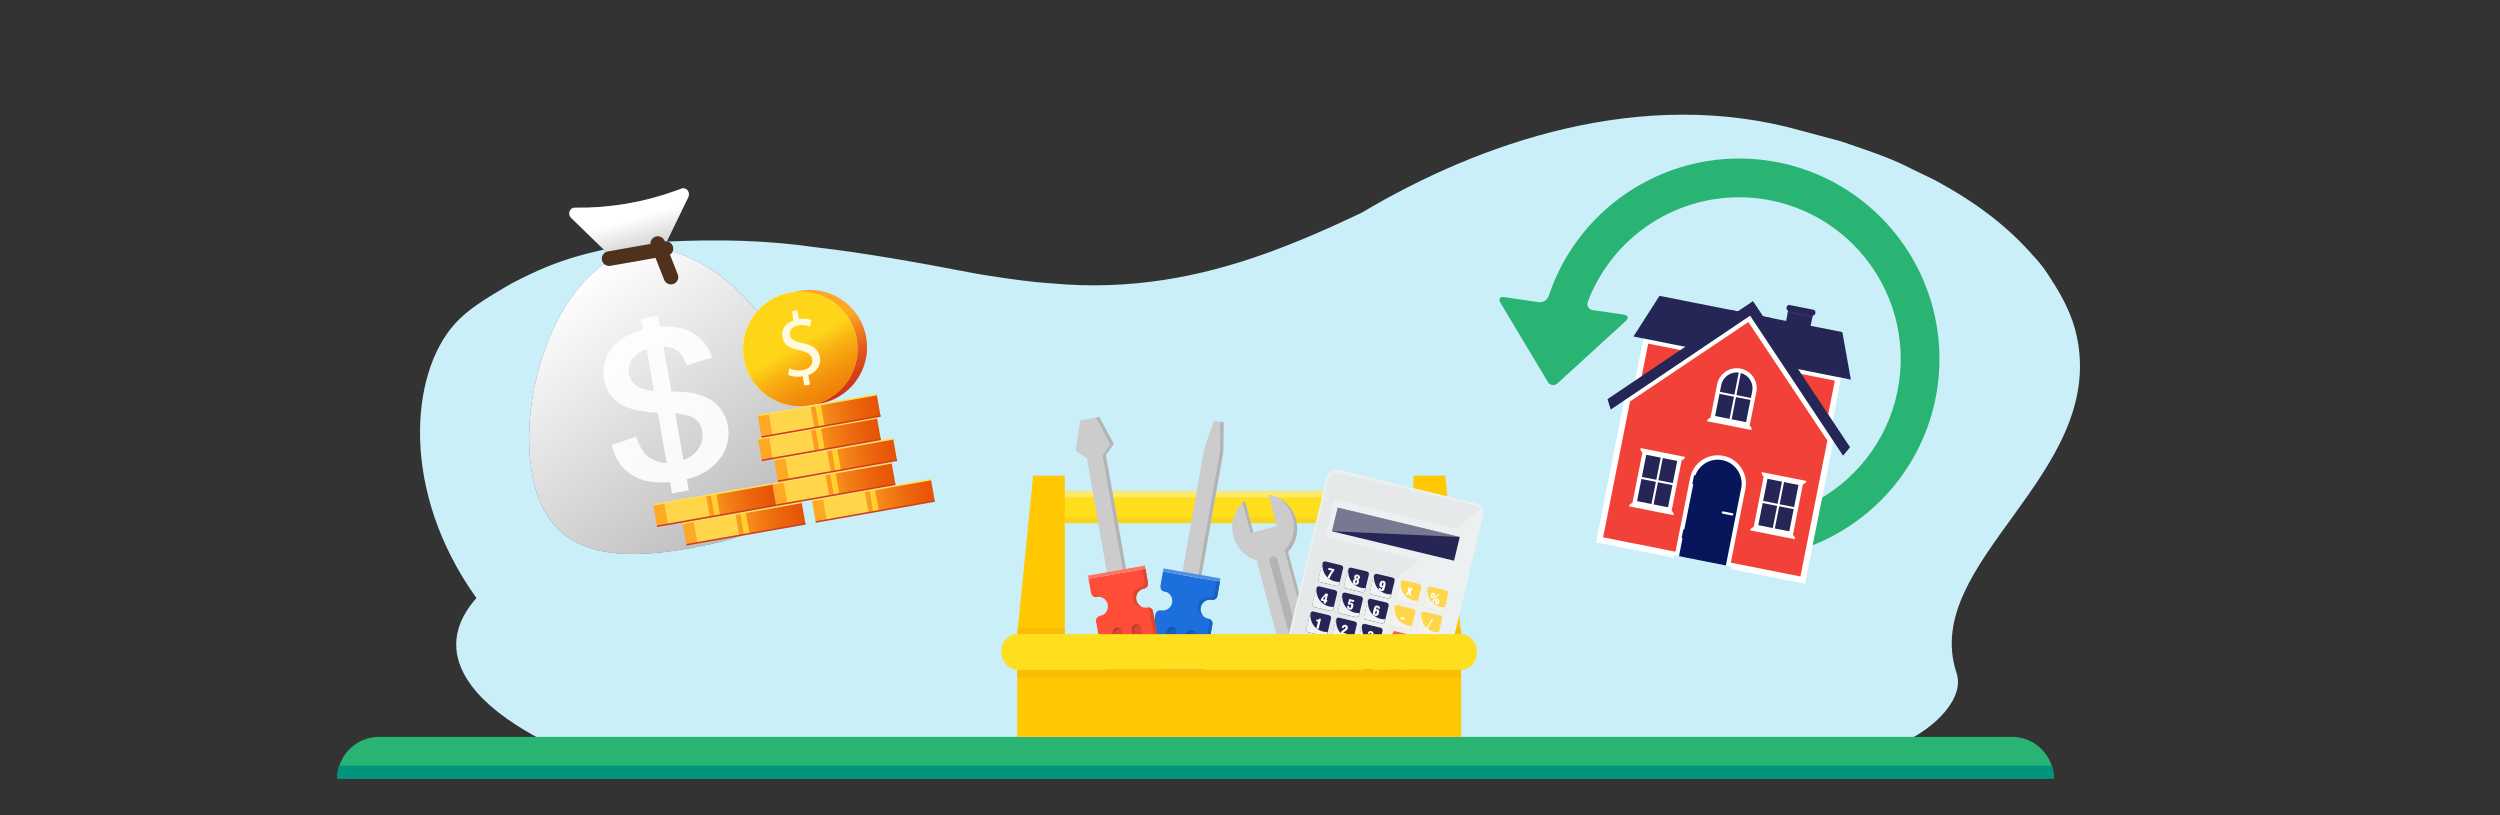 <?xml version="1.0" encoding="UTF-8"?>
<svg xmlns="http://www.w3.org/2000/svg" xmlns:xlink="http://www.w3.org/1999/xlink" viewBox="0 0 1234.45 402.42">
  <rect x="0" y="0" width="1234.45" height="402.42" fill="#333333" stroke="none"/>
  <defs>
    <style>.cls-1{fill:none;}.cls-2{fill:url(#linear-gradient-15);}.cls-2,.cls-3,.cls-4,.cls-5,.cls-6,.cls-7,.cls-8,.cls-9,.cls-10,.cls-11,.cls-12,.cls-13,.cls-14,.cls-15,.cls-16{stroke-miterlimit:10;}.cls-2,.cls-3,.cls-4,.cls-5,.cls-6,.cls-7,.cls-8,.cls-9,.cls-10,.cls-11,.cls-13,.cls-14,.cls-15,.cls-16{stroke-width:.78px;}.cls-2,.cls-3,.cls-4,.cls-5,.cls-6,.cls-13,.cls-14{stroke:#ffde57;}.cls-3{fill:url(#linear-gradient-12);}.cls-4{fill:url(#linear-gradient-21);}.cls-5{fill:url(#linear-gradient-18);}.cls-6{fill:url(#linear-gradient-24);}.cls-7{fill:url(#linear-gradient-11);}.cls-7,.cls-8,.cls-9,.cls-10,.cls-11,.cls-15,.cls-16{stroke:#d13d23;}.cls-8{fill:url(#linear-gradient-14);}.cls-9{fill:url(#linear-gradient-23);}.cls-10{fill:url(#linear-gradient-20);}.cls-11{fill:url(#linear-gradient-17);}.cls-12{fill:#3b2314;stroke:#4f311e;stroke-width:7.23px;}.cls-12,.cls-17{stroke-linecap:round;}.cls-18{fill:url(#linear-gradient);}.cls-19{clip-path:url(#clippath);}.cls-17{fill:#f24138;stroke:#fff;stroke-linejoin:round;stroke-width:1.21px;}.cls-20{fill:#f9be03;}.cls-21{fill:#f9d41e;}.cls-22{fill:#00937d;}.cls-23{fill:#ffde1e;}.cls-24{fill:#ff4d38;}.cls-25{fill:#fff;}.cls-26{fill:#fff9de;}.cls-27{fill:#ffe969;}.cls-28{fill:#ffc800;}.cls-29{fill:#ffd54a;}.cls-30{fill:#ffd030;}.cls-31{fill:#fc5d59;}.cls-32{fill:#ecf0f1;}.cls-33{fill:#ff7564;}.cls-34,.cls-35{fill:#b3b3b3;}.cls-36{fill:#aeeded;}.cls-37{fill:#bf3a2a;}.cls-38,.cls-39{fill:#ccc;}.cls-40{fill:#df4331;}.cls-41{fill:#caeff9;}.cls-42{fill:#252556;}.cls-43{fill:#07155a;}.cls-44{fill:#1553a5;}.cls-45{fill:#1c6fdc;}.cls-46{fill:#1861c1;}.cls-47{fill:#29b473;}.cls-48{fill:#576bba;}.cls-49{fill:#2e2e68;}.cls-50{fill:#4e8fe4;}.cls-51{fill:#79c9c9;}.cls-39{mix-blend-mode:soft-light;opacity:.5;}.cls-52{fill:#f2f2f2;}.cls-52,.cls-53,.cls-54,.cls-35{mix-blend-mode:multiply;}.cls-53{fill:url(#White_Black_2-2);}.cls-55{fill:url(#linear-gradient-3);}.cls-56{fill:url(#linear-gradient-4);}.cls-57{fill:url(#linear-gradient-2);}.cls-58{fill:url(#linear-gradient-7);}.cls-54{fill:url(#White_Black_2);}.cls-59{opacity:.89;}.cls-13{fill:url(#linear-gradient-6);}.cls-14{fill:url(#linear-gradient-9);}.cls-15{fill:url(#linear-gradient-8);}.cls-16{fill:url(#linear-gradient-5);}.cls-35{opacity:.1;}.cls-60{fill:url(#linear-gradient-22);}.cls-61{fill:url(#linear-gradient-19);}.cls-62{fill:url(#linear-gradient-16);}.cls-63{fill:url(#linear-gradient-13);}.cls-64{fill:url(#linear-gradient-10);}.cls-65{isolation:isolate;}</style>
    <linearGradient id="White_Black_2" x1="389.51" y1="31.85" x2="612.28" y2="486.99" gradientTransform="translate(-111.4 179.36) rotate(-10)" gradientUnits="userSpaceOnUse">
      <stop offset="0" stop-color="#fff"></stop>
      <stop offset="1" stop-color="#231f20"></stop>
    </linearGradient>
    <linearGradient id="White_Black_2-2" x1="430.06" y1="3.15" x2="438.56" y2="83.28" xlink:href="#White_Black_2"></linearGradient>
    <linearGradient id="linear-gradient" x1="503.16" y1="73.82" x2="517.98" y2="135.9" gradientTransform="translate(317.08 -333.11) rotate(71.57)" gradientUnits="userSpaceOnUse">
      <stop offset="0" stop-color="#ffa826"></stop>
      <stop offset=".04" stop-color="#fa9c24"></stop>
      <stop offset=".19" stop-color="#eb731f"></stop>
      <stop offset=".34" stop-color="#df501b"></stop>
      <stop offset=".5" stop-color="#d53618"></stop>
      <stop offset=".66" stop-color="#ce2315"></stop>
      <stop offset=".82" stop-color="#ca1714"></stop>
      <stop offset="1" stop-color="#c91414"></stop>
    </linearGradient>
    <linearGradient id="linear-gradient-2" x1="496.98" y1="75.35" x2="555.23" y2="181.15" gradientTransform="translate(98.83 -238.61) rotate(45)" gradientUnits="userSpaceOnUse">
      <stop offset="0" stop-color="#fff23a"></stop>
      <stop offset=".03" stop-color="#fde739"></stop>
      <stop offset=".19" stop-color="#f6be39"></stop>
      <stop offset=".34" stop-color="#f19b39"></stop>
      <stop offset=".5" stop-color="#ed8139"></stop>
      <stop offset=".66" stop-color="#ea6e39"></stop>
      <stop offset=".82" stop-color="#e86239"></stop>
      <stop offset="1" stop-color="#e85f39"></stop>
    </linearGradient>
    <linearGradient id="linear-gradient-3" x1="499.44" y1="79.15" x2="515.75" y2="125.45" gradientTransform="translate(-111.08 153) rotate(-7.02)" gradientUnits="userSpaceOnUse">
      <stop offset="0" stop-color="#ffd519"></stop>
      <stop offset=".02" stop-color="#fed018"></stop>
      <stop offset=".21" stop-color="#f8ae12"></stop>
      <stop offset=".4" stop-color="#f3940d"></stop>
      <stop offset=".59" stop-color="#ef8109"></stop>
      <stop offset=".79" stop-color="#ed7507"></stop>
      <stop offset="1" stop-color="#ed7207"></stop>
    </linearGradient>
    <linearGradient id="linear-gradient-4" x1="451.85" y1="161.1" x2="511.55" y2="161.1" gradientTransform="translate(-90.38 97.42)" gradientUnits="userSpaceOnUse">
      <stop offset="0" stop-color="#ffa826"></stop>
      <stop offset=".03" stop-color="#fda223"></stop>
      <stop offset=".21" stop-color="#f38017"></stop>
      <stop offset=".4" stop-color="#ec660c"></stop>
      <stop offset=".59" stop-color="#e75305"></stop>
      <stop offset=".79" stop-color="#e44701"></stop>
      <stop offset="1" stop-color="#e34400"></stop>
    </linearGradient>
    <linearGradient id="linear-gradient-5" x1="451.85" y1="166.47" x2="511.55" y2="166.47" gradientTransform="translate(-111.4 179.36) rotate(-10)" xlink:href="#linear-gradient-4"></linearGradient>
    <linearGradient id="linear-gradient-6" x1="451.85" y1="155.73" x2="511.55" y2="155.73" gradientTransform="translate(-111.4 179.36) rotate(-10)" xlink:href="#linear-gradient-4"></linearGradient>
    <linearGradient id="linear-gradient-7" x1="516.67" y1="161.1" x2="576.37" y2="161.1" gradientTransform="translate(-91.36 86.17)" xlink:href="#linear-gradient-4"></linearGradient>
    <linearGradient id="linear-gradient-8" x1="516.67" y1="166.47" x2="576.37" y2="166.47" gradientTransform="translate(-111.4 179.36) rotate(-10)" xlink:href="#linear-gradient-4"></linearGradient>
    <linearGradient id="linear-gradient-9" x1="516.67" y1="155.73" x2="576.37" y2="155.73" gradientTransform="translate(-111.4 179.36) rotate(-10)" xlink:href="#linear-gradient-4"></linearGradient>
    <linearGradient id="linear-gradient-10" x1="498.95" y1="149.57" x2="558.65" y2="149.57" gradientTransform="translate(-93.09 89.42)" xlink:href="#linear-gradient-4"></linearGradient>
    <linearGradient id="linear-gradient-11" x1="498.95" y1="154.94" x2="558.65" y2="154.94" gradientTransform="translate(-111.4 179.36) rotate(-10)" xlink:href="#linear-gradient-4"></linearGradient>
    <linearGradient id="linear-gradient-12" x1="498.95" y1="144.2" x2="558.65" y2="144.2" gradientTransform="translate(-111.4 179.36) rotate(-10)" xlink:href="#linear-gradient-4"></linearGradient>
    <linearGradient id="linear-gradient-13" x1="501.79" y1="138.04" x2="561.49" y2="138.04" gradientTransform="translate(-95.14 89.1)" xlink:href="#linear-gradient-4"></linearGradient>
    <linearGradient id="linear-gradient-14" x1="501.79" y1="143.41" x2="561.49" y2="143.41" gradientTransform="translate(-111.4 179.36) rotate(-10)" xlink:href="#linear-gradient-4"></linearGradient>
    <linearGradient id="linear-gradient-15" x1="501.79" y1="132.67" x2="561.49" y2="132.67" gradientTransform="translate(-111.4 179.36) rotate(-10)" xlink:href="#linear-gradient-4"></linearGradient>
    <linearGradient id="linear-gradient-16" x1="495.71" y1="126.51" x2="555.41" y2="126.51" gradientTransform="translate(-97.05 90.33)" xlink:href="#linear-gradient-4"></linearGradient>
    <linearGradient id="linear-gradient-17" x1="495.71" y1="131.88" x2="555.41" y2="131.88" gradientTransform="translate(-111.4 179.36) rotate(-10)" xlink:href="#linear-gradient-4"></linearGradient>
    <linearGradient id="linear-gradient-18" x1="495.71" y1="121.14" x2="555.41" y2="121.14" gradientTransform="translate(-111.4 179.36) rotate(-10)" xlink:href="#linear-gradient-4"></linearGradient>
    <linearGradient id="linear-gradient-19" x1="497.59" y1="115.13" x2="557.29" y2="115.13" gradientTransform="translate(-99.05 90.18)" xlink:href="#linear-gradient-4"></linearGradient>
    <linearGradient id="linear-gradient-20" x1="497.59" y1="120.5" x2="557.29" y2="120.5" gradientTransform="translate(-111.4 179.36) rotate(-10)" xlink:href="#linear-gradient-4"></linearGradient>
    <linearGradient id="linear-gradient-21" x1="497.59" y1="109.76" x2="557.29" y2="109.76" gradientTransform="translate(-111.4 179.36) rotate(-10)" xlink:href="#linear-gradient-4"></linearGradient>
    <linearGradient id="linear-gradient-22" x1="439.13" y1="149.57" x2="498.83" y2="149.57" gradientTransform="translate(-92.19 99.81)" xlink:href="#linear-gradient-4"></linearGradient>
    <linearGradient id="linear-gradient-23" x1="439.13" y1="154.94" x2="498.83" y2="154.94" gradientTransform="translate(-111.4 179.36) rotate(-10)" xlink:href="#linear-gradient-4"></linearGradient>
    <linearGradient id="linear-gradient-24" x1="439.13" y1="144.2" x2="498.83" y2="144.2" gradientTransform="translate(-111.4 179.36) rotate(-10)" xlink:href="#linear-gradient-4"></linearGradient>
    <clipPath id="clippath">
      <rect class="cls-1" x="475.05" y="155.56" width="326.26" height="208.29"></rect>
    </clipPath>
  </defs>
  <g class="cls-65">
    <g id="Layer_1">
      <path class="cls-41" d="M301.76,380.17H872.93c39.15,0,73.79-11.31,88.26-29.74,4.59-5.84,6.9-12.06,4.87-18.24-17.94-54.81,74.21-98.02,59.37-166.33-2.06-9.46-6.28-18.17-12.51-27.76-2.48-4.01-5.08-7.73-8.65-11.51-12.8-14.61-27.91-26.22-48.06-37.21-5.24-2.7-10.6-5.06-15.88-7.78-9.83-4.72-20.58-8.08-31.31-11.82-6.69-1.75-12.89-3.49-19.61-5.25-78.48-22.15-158.8,5.79-217.08,40.53-15.53,7.38-31.31,14.38-47.57,20.19-32.05,11.45-66.39,18.29-105.69,14.67-9.93-.64-19.78-2.09-30.3-3.69-3.29-.5-6.58-1.06-9.85-1.69-25.68-4.92-50.88-9.48-76.1-12.44-24.92-3.6-48.88-3.93-72.52-2.85-.81,.04-1.61,.08-2.41,.13-25.01,1.49-47.51,7.07-65.85,15.9-1.41,.68-2.82,1.35-4.24,2.04-3.16,1.53-6.17,3.16-9.04,4.87-8.94,5.35-17.63,10.48-24.08,17.61-22.5,24.89-26.96,83.11,10.58,135.5-10.41,11.75-12.9,24.2-6.44,36.89,9.2,18.08,35.46,34.41,72.93,47.98Z"></path>
      <g>
        <path class="cls-47" d="M187.18,363.85H993.5c11.37,0,20.6,9.23,20.6,20.6H166.57c0-11.37,9.23-20.6,20.6-20.6Z"></path>
        <path class="cls-22" d="M1013.36,377.99H167.32c-.48,2.03-.75,4.2-.75,6.46H1014.1c0-2.26-.27-4.43-.75-6.46Z"></path>
      </g>
      <g>
        <path class="cls-47" d="M956.63,191.54c7.89-54.06-29.51-104.29-83.56-112.24-47.53-6.89-93.18,21.26-108.35,66.84-.72,2.05-2.76,3.32-4.91,3.07l-17.12-2.51c-2.09-.31-2.93,.94-1.83,2.76l23.42,39.08c.15,.28,.33,.53,.56,.75,1.19,1.16,3.1,1.15,4.26-.04l33.65-30.72c1.59-1.44,1.13-2.86-.96-3.17l-15.25-2.23c-.3-.03-.59-.1-.87-.22-1.54-.64-2.27-2.4-1.63-3.94,13.31-35.02,49.15-56.11,86.23-50.73,43.61,6.43,73.78,46.95,67.43,90.57-3.75,25.49-19.17,46.4-40.05,58.1l-3.31,22.6c32.18-12.47,56.9-41.42,62.3-77.96Z"></path>
        <g>
          <g>
            <g>
              <g>
                <g>
                  <g>
                    <polygon class="cls-17" points="892.28 264.4 907.6 187.14 812.7 168.32 797.37 245.58 844.72 255.54 892.28 264.4"></polygon>
                    <g>
                      <g>
                        <rect class="cls-51" x="807.66" y="200.01" width="95.85" height=".58" transform="translate(55.31 -162.62) rotate(11.22)"></rect>
                        <rect class="cls-36" x="807.55" y="200.57" width="95.85" height=".58" transform="translate(55.42 -162.58) rotate(11.22)"></rect>
                      </g>
                      <g>
                        <rect class="cls-51" x="808.56" y="195.46" width="95.85" height=".58" transform="translate(54.44 -162.88) rotate(11.22)"></rect>
                        <rect class="cls-36" x="808.45" y="196.03" width="95.85" height=".58" transform="translate(54.55 -162.85) rotate(11.22)"></rect>
                      </g>
                    </g>
                  </g>
                  <path class="cls-25" d="M811.54,166.96l97.64,19.37-15.63,78.82-49.14-8.1-48.51-11.27,15.63-78.82Zm94.47,21l-92.17-18.28-15.01,75.71,46.18,8.64,45.99,9.64,15.01-75.71Z"></path>
                </g>
                <g>
                  <polygon class="cls-42" points="909.71 163.98 881.89 158.47 854.08 152.95 841.23 173.03 877.58 180.24 913.92 187.45 909.71 163.98"></polygon>
                  <polygon class="cls-42" points="875.05 157.11 847.24 151.59 819.42 146.08 806.57 166.16 842.92 173.37 879.26 180.57 875.05 157.11"></polygon>
                </g>
              </g>
              <g>
                <polygon class="cls-17" points="803.58 197.29 789.84 266.56 890.16 286.46 903.9 217.18 863.71 156.94 803.58 197.29"></polygon>
                <path class="cls-25" d="M891.3,288.27l-103.21-20.47,14.17-71.45,61.87-41.51,41.34,61.98-14.17,71.45Zm-99.72-22.94l97.43,19.32,13.31-67.11-39.03-58.51-58.4,39.18-13.31,67.11Z"></path>
              </g>
            </g>
            <g>
              <polygon class="cls-42" points="867.1 153.9 795.35 202.23 793.75 197.09 865.5 148.75 867.1 153.9"></polygon>
              <polygon class="cls-42" points="862.16 152.87 910.07 224.99 913.52 220.85 865.61 148.73 862.16 152.87"></polygon>
            </g>
            <g>
              <g>
                <rect class="cls-42" x="880.72" y="154.18" width="14.23" height="12.35" transform="translate(557.83 1000.03) rotate(-78.78)"></rect>
                <rect class="cls-49" x="882.68" y="154.68" width="12.35" height="1.11" transform="translate(1730.53 480.42) rotate(-168.78)"></rect>
              </g>
              <rect class="cls-42" x="882.04" y="151.79" width="14.46" height="2.91" rx="1.21" ry="1.21" transform="translate(1731.74 476.55) rotate(-168.78)"></rect>
            </g>
          </g>
          <g>
            <g>
              <path class="cls-25" d="M845.75,224.53h0c7.68,0,13.92,6.24,13.92,13.92v39.35h-27.85v-39.35c0-7.68,6.24-13.92,13.92-13.92Z" transform="translate(65.02 -159.73) rotate(11.22)"></path>
              <path class="cls-43" d="M845.54,226.69h0c6.51,0,11.8,5.29,11.8,11.8v39.29h-23.6v-39.29c0-6.51,5.29-11.8,11.8-11.8Z" transform="translate(65.22 -159.67) rotate(11.22)"></path>
              <rect class="cls-43" x="836.07" y="234.6" width=".87" height="4.6" rx=".43" ry=".43" transform="translate(62.07 -158.22) rotate(11.22)"></rect>
              <rect class="cls-43" x="830.78" y="261.29" width=".87" height="4.6" rx=".43" ry=".43" transform="translate(67.16 -156.66) rotate(11.22)"></rect>
              <rect class="cls-25" x="850.13" y="252.92" width="5.85" height="1.14" rx=".57" ry=".57" transform="translate(65.61 -161.11) rotate(11.22)"></rect>
            </g>
            <rect class="cls-41" x="826.15" y="276.89" width="28.74" height="1.39" transform="translate(70.06 -158.21) rotate(11.22)"></rect>
          </g>
          <g>
            <path class="cls-42" d="M856.8,182.78h0c4.88,0,8.84,3.96,8.84,8.84v16.57h-17.67v-16.57c0-4.88,3.96-8.84,8.84-8.84Z" transform="translate(54.4 -162.95) rotate(11.22)"></path>
            <path class="cls-25" d="M863.94,210.22l3.3-16.61c1.06-5.35-2.41-10.54-7.76-11.6-5.35-1.06-10.54,2.41-11.6,7.76l-3.3,16.61c-.82,.12-1.51,.74-1.68,1.6l21.99,4.36c.17-.86-.23-1.69-.94-2.12Zm-14.89-15.75l7.14,1.42-2.17,10.94-7.14-1.42,2.17-10.94Zm8.16,1.62l7.14,1.42-2.17,10.94-7.14-1.42,2.17-10.94Zm8-2.88l-.65,3.29-7.14-1.42,2.16-10.91c3.94,1.05,6.44,4.99,5.63,9.04Zm-6.65-9.24l-2.16,10.91-7.14-1.42,.65-3.29c.8-4.05,4.62-6.74,8.66-6.21Z"></path>
          </g>
          <g>
            <rect class="cls-42" x="809.44" y="224.81" width="17.67" height="25.41" transform="translate(61.84 -154.65) rotate(11.22)"></rect>
            <path class="cls-25" d="M825.41,252.26l4.97-25.05c.82-.12,1.51-.74,1.68-1.6l-21.99-4.36c-.17,.86,.24,1.69,.94,2.12l-4.97,25.05c-.82,.12-1.51,.74-1.68,1.6l21.99,4.36c.17-.86-.23-1.69-.94-2.12Zm.61-13.73l-7.14-1.42,2.17-10.94,7.14,1.42-2.17,10.94Zm-8.16-1.62l-7.14-1.42,2.17-10.94,7.14,1.42-2.17,10.94Zm-7.35-.4l7.14,1.42-2.17,10.94-7.14-1.42,2.17-10.94Zm8.16,1.62l7.14,1.42-2.17,10.94-7.14-1.42,2.17-10.94Z"></path>
          </g>
          <g>
            <rect class="cls-42" x="869.32" y="236.69" width="17.67" height="25.41" transform="translate(65.29 -166.07) rotate(11.22)"></rect>
            <path class="cls-25" d="M885.29,264.13l4.97-25.05c.82-.12,1.51-.74,1.68-1.6l-21.99-4.36c-.17,.86,.23,1.69,.94,2.12l-4.97,25.05c-.82,.12-1.51,.74-1.68,1.6l21.99,4.36c.17-.86-.24-1.69-.94-2.12Zm.61-13.73l-7.14-1.42,2.17-10.94,7.14,1.42-2.17,10.94Zm-8.16-1.62l-7.14-1.42,2.17-10.94,7.14,1.42-2.17,10.94Zm-7.35-.4l7.14,1.42-2.17,10.94-7.14-1.42,2.17-10.94Zm8.16,1.62l7.14,1.42-2.17,10.94-7.14-1.42,2.17-10.94Z"></path>
          </g>
        </g>
      </g>
      <g>
        <g>
          <g>
            <path class="cls-48" d="M399.89,203.61c11.09,45.31-18.99,60.02-59.32,67.13-40.33,7.11-73.62,3.58-78.7-42.8-4.67-42.66,17.95-98.39,52.73-104.52,34.77-6.13,75.1,38.5,85.29,80.19Z"></path>
            <path class="cls-54" d="M399.89,203.61c11.09,45.31-18.99,60.02-59.32,67.13-40.33,7.11-73.62,3.58-78.7-42.8-4.67-42.66,17.95-98.39,52.73-104.52,34.77-6.13,75.1,38.5,85.29,80.19Z"></path>
            <path class="cls-48" d="M336.6,93.11l-2.71,.99c-16,5.81-32.86,8.67-49.89,8.46h-.3c-2.45-.03-3.54,3.25-1.68,5.05l20.33,19.72c.62,.6,1.44,.87,2.24,.73l21.03-3.71c.8-.14,1.48-.67,1.86-1.45l12.41-25.6c1.12-2.32-.99-5.02-3.28-4.19Z"></path>
            <path class="cls-53" d="M336.6,93.11l-2.71,.99c-16,5.81-32.86,8.67-49.89,8.46h-.3c-2.45-.03-3.54,3.25-1.68,5.05l20.33,19.72c.62,.6,1.44,.87,2.24,.73l21.03-3.71c.8-.14,1.48-.67,1.86-1.45l12.41-25.6c1.12-2.32-.99-5.02-3.28-4.19Z"></path>
            <g>
              <line class="cls-12" x1="300.77" y1="127.71" x2="328.82" y2="122.77"></line>
              <line class="cls-12" x1="324.79" y1="120.27" x2="331.3" y2="136.82"></line>
            </g>
          </g>
          <g class="cls-59">
            <path class="cls-25" d="M332.33,242.95l-.96-5.42c-4.99,.31-9.22,.07-12.57-.73-3.51-.83-6.77-2.63-9.7-5.34-2.93-2.72-5.01-6.35-6.19-10.79l-.14-.53,11.01-3.78,.2,.54c1.55,4.31,3.49,7.37,5.77,9.08,3.08,2.29,6.5,3.36,10.15,3.18l-4.59-26.01c-4.19,.02-8.64-.59-13.22-1.84-3.6-.97-6.59-2.7-8.88-5.14-2.3-2.45-3.77-5.47-4.39-8.98-1.1-6.23,.67-11.81,5.25-16.59,2.97-3.11,7.75-5.59,14.21-7.36l-.95-5.39,7.15-1.26,.95,5.38c5.84-.49,10.76,.17,14.62,1.97,5.12,2.37,8.68,6.29,10.58,11.66l.2,.57-11.4,3.52-.19-.52c-1.14-3.1-2.79-5.37-4.89-6.75-1.96-1.28-4.46-1.97-7.44-2.04l4.13,23.42c5.06,.17,8.5,.41,10.23,.71,3.43,.62,6.35,1.62,8.69,2.97,2.36,1.36,4.33,3.15,5.85,5.33,1.52,2.18,2.54,4.68,3.03,7.43,1.07,6.05-.36,11.58-4.24,16.43-3.76,4.7-9.17,7.89-16.09,9.5l.97,5.49-7.15,1.26Zm4.72-15.05c3.45-1.1,6.18-3,8.12-5.64,2.04-2.77,2.77-5.93,2.16-9.38-.52-2.92-1.8-5.15-3.82-6.6-1.97-1.42-5.59-2.4-10.78-2.93l4.33,24.55Zm-17.31-56.35c-3.42,1.17-6.02,2.92-7.73,5.21-1.82,2.44-2.46,4.98-1.97,7.78,.49,2.77,1.78,4.87,3.96,6.4,2.07,1.46,5.32,2.4,9.65,2.78l-3.91-22.18Z"></path>
            <path class="cls-25" d="M324,157.29l.94,5.34c6-.57,10.95,.05,14.85,1.87,5,2.31,8.42,6.08,10.28,11.32l-10.29,3.18c-1.19-3.24-2.9-5.58-5.12-7.03-2.22-1.45-5.04-2.16-8.46-2.15l4.33,24.58c5.32,.17,8.86,.41,10.62,.71,3.37,.61,6.21,1.58,8.5,2.9,2.29,1.32,4.18,3.04,5.66,5.16,1.48,2.12,2.46,4.52,2.93,7.2,1.04,5.9-.33,11.23-4.13,15.96-3.79,4.74-9.23,7.88-16.3,9.42l.96,5.46-6,1.06-.95-5.36c-5.19,.36-9.49,.14-12.92-.68-3.43-.81-6.57-2.54-9.43-5.2-2.86-2.65-4.87-6.16-6.02-10.51l9.95-3.42c1.6,4.44,3.59,7.56,5.96,9.35,3.4,2.53,7.13,3.61,11.19,3.25l-4.79-27.14c-4.3,.07-8.82-.53-13.56-1.81-3.51-.94-6.38-2.6-8.61-4.98-2.23-2.37-3.64-5.27-4.24-8.68-1.07-6.06,.63-11.42,5.1-16.09,2.99-3.13,7.8-5.58,14.45-7.33l-.94-5.34,6-1.06m.36,37.09l-4.16-23.59c-3.87,1.2-6.76,3.08-8.66,5.63-1.9,2.55-2.6,5.29-2.08,8.23,.51,2.91,1.91,5.16,4.2,6.78,2.29,1.62,5.85,2.6,10.7,2.95m12.23,34.28c3.89-1.11,6.91-3.12,9.05-6.04,2.15-2.92,2.9-6.19,2.26-9.82-.55-3.09-1.9-5.42-4.06-6.98-2.16-1.56-6.11-2.59-11.83-3.11l4.58,25.95m-11.63-72.72l-1.15,.2-6,1.06-1.15,.2,.2,1.15,.76,4.29c-2.96,.84-5.58,1.83-7.79,2.96-2.52,1.28-4.59,2.76-6.17,4.42-4.72,4.92-6.53,10.68-5.4,17.1,.64,3.62,2.17,6.74,4.54,9.27,2.37,2.52,5.45,4.31,9.16,5.31,4.45,1.2,8.78,1.83,12.88,1.85l4.38,24.86c-1.42,0-2.81-.18-4.13-.56-1.72-.5-3.39-1.35-4.97-2.52-2.18-1.65-4.05-4.61-5.57-8.81l-.39-1.08-1.09,.37-9.95,3.42-1.03,.35,.28,1.05c1.21,4.55,3.35,8.27,6.36,11.07,3,2.78,6.35,4.62,9.96,5.48,3.29,.78,7.4,1.04,12.22,.77l.76,4.33,.2,1.15,1.15-.2,6-1.06,1.15-.2-.2-1.15-.77-4.37c3.2-.79,6.1-1.93,8.62-3.39,2.83-1.64,5.27-3.72,7.25-6.19,3.99-4.99,5.46-10.68,4.36-16.9-.5-2.84-1.55-5.42-3.13-7.67-1.57-2.25-3.6-4.1-6.04-5.5-2.4-1.38-5.39-2.4-8.88-3.03h0s0,0,0,0c-1.73-.3-4.95-.53-9.84-.7l-3.92-22.24c2.55,.16,4.71,.8,6.42,1.92,1.99,1.3,3.56,3.47,4.66,6.46l.38,1.04,1.06-.33,10.29-3.18,1.16-.36-.41-1.15c-1.96-5.52-5.62-9.56-10.89-11.99-3.83-1.79-8.66-2.48-14.38-2.07l-.76-4.29-.2-1.15h0Zm-2.01,37.14c-3.85-.41-6.74-1.29-8.61-2.6-2.04-1.44-3.26-3.41-3.72-6.03-.46-2.63,.15-5.03,1.86-7.33,1.53-2.05,3.82-3.66,6.81-4.78l3.66,20.74h0Zm14.56,34.05l-4.08-23.11c4.67,.53,7.94,1.45,9.73,2.74,1.92,1.38,3.1,3.42,3.59,6.23,.59,3.33-.08,6.25-2.05,8.93-1.75,2.38-4.17,4.13-7.19,5.21h0Z"></path>
          </g>
        </g>
        <g>
          <g>
            <circle class="cls-18" cx="399.88" cy="171.47" r="28.31" transform="translate(171.6 541.87) rotate(-81.57)"></circle>
            <circle class="cls-57" cx="395.17" cy="172.3" r="28.31" transform="translate(27.37 397.18) rotate(-55)"></circle>
            <circle class="cls-55" cx="395.17" cy="172.3" r="28.16" transform="translate(-8.43 20.79) rotate(-2.98)"></circle>
            <path class="cls-26" d="M397.15,190.38l-.79-4.51c-2.6,.41-5.42,.08-7.17-.76l.54-3.18c1.8,.79,4.27,1.23,6.76,.79,3.17-.56,4.99-2.77,4.54-5.31-.43-2.45-2.44-3.67-5.98-4.42-4.87-.98-8.04-2.54-8.73-6.42-.65-3.7,1.48-6.98,5.47-8.37l-.79-4.51,2.77-.49,.76,4.33c2.69-.38,4.65,0,6.08,.54l-.6,3.14c-1.03-.37-3.03-1.03-5.89-.53-3.44,.61-4.37,2.89-4.05,4.67,.41,2.32,2.27,3.19,6.43,4.11,4.93,1.06,7.66,2.98,8.36,6.95,.62,3.53-1.25,7.26-5.71,8.83l.82,4.64-2.81,.5Z"></path>
          </g>
          <g>
            <rect class="cls-56" x="337.55" y="253.15" width="59.7" height="10.74" transform="translate(-39.31 67.73) rotate(-10)"></rect>
            <rect class="cls-29" x="343.27" y="255.56" width="20.97" height="10.74" transform="translate(-39.94 65.39) rotate(-10)"></rect>
            <rect class="cls-30" x="366.36" y="253.09" width="2.78" height="10.74" transform="translate(-39.29 67.79) rotate(-10)"></rect>
            <line class="cls-16" x1="338.94" y1="268.99" x2="397.73" y2="258.63"></line>
            <line class="cls-13" x1="337.07" y1="258.42" x2="395.86" y2="248.05"></line>
          </g>
          <g>
            <rect class="cls-58" x="401.39" y="241.9" width="59.7" height="10.74" transform="translate(-36.39 78.64) rotate(-10)"></rect>
            <rect class="cls-29" x="407.11" y="244.3" width="20.97" height="10.74" transform="translate(-37.01 76.31) rotate(-10)"></rect>
            <rect class="cls-30" x="430.2" y="241.83" width="2.78" height="10.74" transform="translate(-36.37 78.7) rotate(-10)"></rect>
            <line class="cls-15" x1="402.78" y1="257.74" x2="461.57" y2="247.37"></line>
            <line class="cls-14" x1="400.91" y1="247.16" x2="459.7" y2="236.8"></line>
          </g>
          <g>
            <rect class="cls-64" x="381.94" y="233.62" width="59.7" height="10.74" transform="translate(-35.24 75.14) rotate(-10)"></rect>
            <rect class="cls-29" x="387.66" y="236.03" width="20.97" height="10.74" transform="translate(-35.87 72.8) rotate(-10)"></rect>
            <rect class="cls-30" x="410.75" y="233.56" width="2.78" height="10.74" transform="translate(-35.23 75.2) rotate(-10)"></rect>
            <line class="cls-7" x1="383.32" y1="249.46" x2="442.11" y2="239.1"></line>
            <line class="cls-3" x1="381.46" y1="238.89" x2="440.25" y2="228.52"></line>
          </g>
          <g>
            <rect class="cls-63" x="382.73" y="221.77" width="59.7" height="10.74" transform="translate(-33.17 75.1) rotate(-10)"></rect>
            <rect class="cls-29" x="388.46" y="224.18" width="20.97" height="10.74" transform="translate(-33.8 72.76) rotate(-10)"></rect>
            <rect class="cls-30" x="411.55" y="221.71" width="2.78" height="10.74" transform="translate(-33.16 75.16) rotate(-10)"></rect>
            <line class="cls-8" x1="384.12" y1="237.61" x2="442.91" y2="227.24"></line>
            <line class="cls-2" x1="382.26" y1="227.04" x2="441.05" y2="216.67"></line>
          </g>
          <g>
            <rect class="cls-62" x="374.74" y="211.47" width="59.7" height="10.74" transform="translate(-31.51 73.55) rotate(-10)"></rect>
            <rect class="cls-29" x="380.46" y="213.87" width="20.97" height="10.74" transform="translate(-32.13 71.22) rotate(-10)"></rect>
            <rect class="cls-30" x="403.55" y="211.41" width="2.78" height="10.74" transform="translate(-31.49 73.61) rotate(-10)"></rect>
            <line class="cls-11" x1="376.13" y1="227.31" x2="434.92" y2="216.94"></line>
            <line class="cls-5" x1="374.26" y1="216.73" x2="433.05" y2="206.37"></line>
          </g>
          <g>
            <rect class="cls-61" x="374.62" y="199.94" width="59.7" height="10.74" transform="translate(-29.51 73.35) rotate(-10)"></rect>
            <rect class="cls-29" x="380.34" y="202.35" width="20.97" height="10.74" transform="translate(-30.13 71.02) rotate(-10)"></rect>
            <rect class="cls-30" x="403.43" y="199.88" width="2.78" height="10.74" transform="translate(-29.49 73.41) rotate(-10)"></rect>
            <line class="cls-10" x1="376" y1="215.78" x2="434.79" y2="205.41"></line>
            <line class="cls-4" x1="374.14" y1="205.21" x2="432.93" y2="194.84"></line>
          </g>
          <g>
            <rect class="cls-60" x="323.03" y="244.01" width="59.7" height="10.74" transform="translate(-37.94 65.06) rotate(-10)"></rect>
            <rect class="cls-29" x="328.75" y="246.41" width="20.97" height="10.74" transform="translate(-38.57 62.73) rotate(-10)"></rect>
            <rect class="cls-30" x="351.84" y="243.95" width="2.78" height="10.74" transform="translate(-37.93 65.13) rotate(-10)"></rect>
            <line class="cls-9" x1="324.41" y1="259.85" x2="383.2" y2="249.48"></line>
            <line class="cls-6" x1="322.55" y1="249.27" x2="381.34" y2="238.91"></line>
          </g>
        </g>
      </g>
      <g class="cls-19">
        <g>
          <g>
            <rect class="cls-23" x="525.3" y="242.68" width="173.15" height="15.65"></rect>
            <rect class="cls-27" x="525.3" y="242.68" width="173.15" height="2.93"></rect>
            <rect class="cls-21" x="521.87" y="255.4" width="173.15" height="2.93"></rect>
            <g>
              <polygon class="cls-28" points="510.13 234.85 525.78 234.85 525.78 313.11 502.31 313.11 510.13 234.85"></polygon>
              <polygon class="cls-20" points="502.6 310.18 502.31 313.11 525.78 313.11 525.78 310.18 502.6 310.18"></polygon>
            </g>
            <g>
              <polygon class="cls-28" points="713.61 234.85 697.96 234.85 697.96 313.11 721.44 313.11 713.61 234.85"></polygon>
              <polygon class="cls-20" points="697.96 310.18 697.96 313.11 721.44 313.11 721.14 310.18 697.96 310.18"></polygon>
            </g>
          </g>
          <g>
            <path class="cls-38" d="M649.54,323.24l-13.59-50.72c3.87-4.01,5.6-10.02,4.01-15.96-1.8-6.73-7.35-11.42-13.65-12.28l4.14,15.46-11.6,3.11-4.14-15.46c-5.03,3.9-7.48,10.73-5.68,17.46,1.59,5.94,6.09,10.28,11.45,11.81l13.59,50.72c-3.87,4.01-5.6,10.02-4.01,15.96,1.8,6.73,7.35,11.42,13.65,12.28l-4.14-15.46,11.6-3.11,4.14,15.46c5.03-3.9,7.48-10.73,5.68-17.46-1.59-5.94-6.09-10.28-11.45-11.81Z"></path>
            <g>
              <path class="cls-34" d="M617.57,263.2l1.29-.35-4.14-15.46c-.39,.3-.76,.63-1.12,.96l3.98,14.84Z"></path>
              <path class="cls-34" d="M638.33,255.62c1.59,5.94-.14,11.94-4.01,15.96l13.59,50.72c.52,.15,1.02,.33,1.52,.53l-13.48-50.3c3.87-4.01,5.6-10.02,4.01-15.96-1.3-4.87-4.56-8.66-8.65-10.72,3.31,2.18,5.89,5.58,7.02,9.78Z"></path>
              <path class="cls-34" d="M652.31,324.33c3.32,2.17,5.92,5.57,7.05,9.79,1.66,6.21-.3,12.5-4.56,16.5l.51,1.91c5.03-3.9,7.48-10.73,5.68-17.46-1.31-4.88-4.58-8.68-8.68-10.73Z"></path>
              <path class="cls-34" d="M650.83,335.77l-12.89,3.45,4.14,15.46c-1.75-.24-3.43-.77-5-1.56,2,1.31,4.26,2.18,6.63,2.51l-4.14-15.46,11.6-3.11-.35-1.29Z"></path>
            </g>
            <path class="cls-34" d="M641.75,325.08c-1.07,.29-2.16-.35-2.45-1.41l-12.43-46.39c-.29-1.07,.35-2.16,1.41-2.45,1.07-.29,2.16,.35,2.45,1.41l12.43,46.39c.29,1.07-.35,2.16-1.41,2.45Z"></path>
          </g>
          <g>
            <path class="cls-45" d="M573.01,289.25l1.24-7.03,28.12,4.96-1.24,7.03c-.23,1.29-1.46,2.16-2.76,1.93h0c-2.59-.46-5.06,1.27-5.51,3.86h0c-.46,2.59,1.27,5.06,3.86,5.51h0c1.29,.23,2.16,1.46,1.93,2.76l-6.92,39.25c-1.36,7.7-8.47,13.37-16.21,12.24-8.01-1.17-13.41-8.7-12.02-16.61l7.02-39.84c.23-1.29,1.46-2.16,2.76-1.93h0c2.59,.46,5.06-1.27,5.51-3.86h0c.46-2.59-1.27-5.06-3.86-5.51h0c-1.29-.23-2.16-1.46-1.93-2.76Z"></path>
            <g>
              <path class="cls-46" d="M596.92,305.56c.29,.48,.42,1.06,.32,1.66l-6.92,39.25c-1.36,7.7-8.47,13.37-16.21,12.24-2.13-.31-4.07-1.07-5.75-2.17,1.97,1.67,4.42,2.82,7.17,3.23,7.74,1.13,14.85-4.54,16.21-12.24l6.92-39.25c.22-1.23-.55-2.4-1.74-2.71Z"></path>
              <path class="cls-46" d="M573.33,290.91c.34,.56,.91,.98,1.61,1.1,.44,.08,.86,.22,1.24,.4-.68-.74-1.6-1.27-2.67-1.46-.06-.01-.13-.03-.19-.04Z"></path>
              <path class="cls-46" d="M600.81,286.91l-1.1,6.25c-.23,1.29-1.46,2.16-2.76,1.93h0c-2.59-.46-5.06,1.27-5.51,3.86-.38,2.15,.75,4.21,2.62,5.11-.97-1.05-1.46-2.53-1.2-4.05,.46-2.59,2.92-4.32,5.51-3.86h0c1.29,.23,2.53-.64,2.76-1.93l1.24-7.03-1.56-.28Z"></path>
            </g>
            <path class="cls-46" d="M573.3,342.46c-1.29-.23-2.16-1.46-1.93-2.76l4.96-28.12c.23-1.29,1.46-2.16,2.76-1.93,1.29,.23,2.16,1.46,1.93,2.76l-4.96,28.12c-.23,1.29-1.46,2.16-2.76,1.93Z"></path>
            <polygon class="cls-38" points="593 285.53 583.63 283.88 594.65 221.38 599.47 207.73 604.16 208.56 604.02 223.04 593 285.53"></polygon>
            <polygon class="cls-34" points="602.6 208.29 604.16 208.56 604.02 223.04 593 285.53 591.44 285.25 602.46 222.76 602.6 208.29"></polygon>
            <path class="cls-46" d="M582.67,344.12c-1.29-.23-2.16-1.46-1.93-2.76l4.96-28.12c.23-1.29,1.46-2.16,2.76-1.93,1.29,.23,2.16,1.46,1.93,2.76l-4.96,28.12c-.23,1.29-1.46,2.16-2.76,1.93Z"></path>
            <path class="cls-44" d="M581.39,342.28l4.96-28.12c.23-1.29,1.46-2.16,2.76-1.93,.45,.08,.84,.28,1.16,.56-.29-.75-.95-1.33-1.8-1.48-1.29-.23-2.53,.64-2.76,1.93l-4.96,28.12c-.15,.85,.17,1.67,.77,2.2-.15-.39-.21-.83-.13-1.28Z"></path>
            <path class="cls-44" d="M572.01,340.62l4.96-28.12c.23-1.29,1.46-2.16,2.76-1.93,.45,.08,.84,.28,1.16,.56-.29-.75-.95-1.33-1.8-1.48-1.29-.23-2.53,.64-2.76,1.93l-4.96,28.12c-.15,.85,.17,1.67,.77,2.2-.15-.39-.21-.83-.13-1.28Z"></path>
            <rect class="cls-50" x="574.18" y="283.13" width="28.56" height="1.59" transform="translate(58.24 -97.87) rotate(10)"></rect>
          </g>
          <g>
            <polygon class="cls-38" points="546.86 284.13 556.24 282.48 546.04 224.67 549.91 219.16 542.74 205.93 533.37 207.58 531.16 222.47 536.67 226.33 546.86 284.13"></polygon>
            <polygon class="cls-34" points="542.74 205.93 541.18 206.2 548.34 219.44 544.48 224.95 554.68 282.76 556.24 282.48 546.04 224.67 549.91 219.16 542.74 205.93"></polygon>
            <g>
              <path class="cls-24" d="M538.73,292.82l-1.24-7.03,28.12-4.96,1.24,7.03c.23,1.29-.64,2.53-1.93,2.76h0c-2.59,.46-4.32,2.92-3.86,5.51h0c.46,2.59,2.92,4.32,5.51,3.86h0c1.29-.23,2.53,.64,2.76,1.93l6.92,39.25c1.36,7.7-3.39,15.46-11.05,17.05-7.92,1.64-15.58-3.59-16.97-11.5l-7.02-39.84c-.23-1.29,.64-2.53,1.93-2.76h0c2.59-.46,4.32-2.92,3.86-5.51h0c-.46-2.59-2.92-4.32-5.51-3.86h0c-1.29,.23-2.53-.64-2.76-1.93Z"></path>
              <g>
                <path class="cls-40" d="M566.76,299.97c.44,.35,.76,.85,.87,1.45l6.92,39.25c1.36,7.7-3.39,15.46-11.05,17.05-2.1,.44-4.19,.38-6.14-.07,2.42,.89,5.12,1.14,7.84,.58,7.65-1.59,12.4-9.35,11.05-17.05l-6.92-39.25c-.22-1.23-1.34-2.07-2.57-1.95Z"></path>
                <path class="cls-40" d="M539.59,294.27c.51,.41,1.19,.6,1.89,.48,.44-.08,.88-.09,1.3-.04-.89-.46-1.94-.65-3-.46-.06,.01-.13,.02-.19,.02Z"></path>
                <path class="cls-40" d="M564.05,281.1l1.1,6.25c.23,1.29-.64,2.53-1.93,2.76h0c-2.59,.46-4.32,2.92-3.86,5.51,.38,2.15,2.14,3.7,4.21,3.91-1.27-.66-2.24-1.88-2.51-3.4-.46-2.59,1.27-5.06,3.86-5.51h0c1.29-.23,2.16-1.46,1.93-2.76l-1.24-7.03-1.56,.28Z"></path>
              </g>
              <path class="cls-40" d="M557.19,342.72c-1.29,.23-2.53-.64-2.76-1.93l-4.96-28.12c-.23-1.29,.64-2.53,1.93-2.76,1.29-.23,2.53,.64,2.76,1.93l4.96,28.12c.23,1.29-.64,2.53-1.93,2.76Z"></path>
              <path class="cls-40" d="M566.57,341.07c-1.29,.23-2.53-.64-2.76-1.93l-4.96-28.12c-.23-1.29,.64-2.53,1.93-2.76,1.29-.23,2.53,.64,2.76,1.93l4.96,28.12c.23,1.29-.64,2.53-1.93,2.76Z"></path>
              <path class="cls-37" d="M564.73,339.78l-4.96-28.12c-.23-1.29,.64-2.53,1.93-2.76,.45-.08,.89-.02,1.28,.13-.53-.6-1.35-.92-2.2-.77-1.29,.23-2.16,1.46-1.93,2.76l4.96,28.12c.15,.85,.73,1.51,1.48,1.8-.28-.32-.48-.71-.56-1.16Z"></path>
              <path class="cls-37" d="M555.36,341.43l-4.96-28.12c-.23-1.29,.64-2.53,1.93-2.76,.45-.08,.89-.02,1.28,.13-.53-.6-1.35-.92-2.2-.77-1.29,.23-2.16,1.46-1.93,2.76l4.96,28.12c.15,.85,.73,1.51,1.48,1.8-.28-.32-.48-.71-.56-1.16Z"></path>
              <rect class="cls-33" x="537.13" y="281.73" width="28.56" height="1.59" transform="translate(-40.68 100.04) rotate(-10)"></rect>
            </g>
          </g>
          <g>
            <path class="cls-32" d="M710.21,346.55c-.59,2.43-3.04,3.93-5.47,3.35l-68.48-16.69c-2.44-.59-3.93-3.04-3.35-5.47l22.28-92.46c.59-2.43,3.04-3.93,5.47-3.35l68.48,16.69c2.44,.59,3.93,3.04,3.35,5.47l-22.28,92.46Z"></path>
            <path class="cls-35" d="M634.82,330.78c-.77-1.02-1.09-2.37-.77-3.71l21.76-90.33c.57-2.38,2.97-3.84,5.35-3.27l66.81,16.1c1.19,.29,2.15,1.03,2.74,2l-95.89,79.22Z"></path>
            <path class="cls-1" d="M636.19,252.2h92.92c2.45,0,4.43,1.99,4.43,4.43v68.73c0,2.45-1.99,4.43-4.43,4.43h-92.92c-2.45,0-4.43-1.99-4.43-4.43v-68.73c0-2.45,1.99-4.43,4.43-4.43Z" transform="translate(239.86 886.49) rotate(-76.45)"></path>
            <rect class="cls-32" x="679.62" y="230.26" width="19.19" height="66.93" transform="translate(271.4 872) rotate(-76.45)"></rect>
            <rect class="cls-42" x="683.2" y="232.74" width="12.02" height="61.97" transform="translate(271.4 872) rotate(-76.45)"></rect>
            <polygon class="cls-39" points="657.68 262.31 660.5 250.62 720.75 265.14 657.68 262.31"></polygon>
            <g>
              <g>
                <rect class="cls-42" x="651.79" y="277.99" width="10.56" height="10.56" rx="1.28" ry="1.28" transform="translate(227.79 855.71) rotate(-76.45)"></rect>
                <path class="cls-52" d="M655.38,285.02c-1.72-1.62-2.79-4.82-2.26-7.37-.11,.14-.2,.31-.24,.49l-1.87,7.78c-.17,.69,.26,1.38,.94,1.54l7.78,1.87c.69,.17,1.38-.26,1.54-.94l.26-1.08c-2.13,.19-4.45-.69-6.15-2.29Z"></path>
              </g>
              <g>
                <rect class="cls-42" x="664.51" y="281.05" width="10.56" height="10.56" rx="1.28" ry="1.28" transform="translate(234.55 870.43) rotate(-76.45)"></rect>
                <path class="cls-52" d="M668.1,288.08c-1.72-1.62-2.79-4.82-2.26-7.37-.11,.14-.2,.31-.25,.49l-1.87,7.78c-.17,.69,.26,1.38,.94,1.54l7.78,1.87c.69,.17,1.38-.26,1.54-.94l.26-1.08c-2.13,.19-4.45-.69-6.15-2.29Z"></path>
              </g>
              <g>
                <rect class="cls-42" x="677.24" y="284.12" width="10.56" height="10.56" rx="1.28" ry="1.28" transform="translate(241.31 885.15) rotate(-76.45)"></rect>
                <path class="cls-52" d="M680.83,291.15c-1.72-1.62-2.79-4.82-2.26-7.37-.11,.14-.2,.31-.25,.49l-1.87,7.78c-.17,.69,.26,1.38,.94,1.54l7.78,1.87c.69,.17,1.38-.26,1.54-.94l.26-1.08c-2.13,.19-4.45-.69-6.15-2.29Z"></path>
              </g>
              <g>
                <rect class="cls-29" x="690.45" y="287.3" width="10.56" height="10.56" rx="1.28" ry="1.28" transform="translate(248.34 900.42) rotate(-76.45)"></rect>
                <path class="cls-52" d="M694.04,294.33c-1.72-1.62-2.79-4.82-2.26-7.37-.11,.14-.2,.31-.24,.49l-1.87,7.78c-.17,.69,.26,1.38,.94,1.54l7.78,1.87c.69,.17,1.38-.26,1.54-.94l.26-1.08c-2.13,.19-4.45-.69-6.15-2.29Z"></path>
              </g>
              <g>
                <rect class="cls-29" x="703.66" y="290.48" width="10.56" height="10.56" rx="1.28" ry="1.28" transform="translate(255.36 915.7) rotate(-76.45)"></rect>
                <path class="cls-52" d="M707.24,297.51c-1.72-1.62-2.79-4.82-2.26-7.37-.11,.14-.2,.31-.24,.49l-1.87,7.78c-.17,.69,.26,1.38,.94,1.54l7.78,1.87c.69,.17,1.38-.26,1.54-.94l.26-1.08c-2.13,.19-4.45-.69-6.15-2.29Z"></path>
              </g>
            </g>
            <g>
              <g>
                <rect class="cls-42" x="648.82" y="290.31" width="10.56" height="10.56" rx="1.28" ry="1.28" transform="translate(213.53 862.26) rotate(-76.45)"></rect>
                <path class="cls-52" d="M652.41,297.34c-1.72-1.62-2.79-4.82-2.26-7.37-.11,.14-.2,.31-.24,.49l-1.87,7.78c-.17,.69,.26,1.38,.94,1.54l7.78,1.87c.69,.17,1.38-.26,1.54-.94l.26-1.08c-2.13,.19-4.45-.69-6.15-2.29Z"></path>
              </g>
              <g>
                <path class="cls-42" d="M662.82,293.37h8c.71,0,1.28,.57,1.28,1.28v8c0,.71-.57,1.28-1.28,1.28h-8c-.71,0-1.28-.57-1.28-1.28v-8c0-.71,.57-1.28,1.28-1.28Z" transform="translate(220.3 876.98) rotate(-76.45)"></path>
                <path class="cls-52" d="M665.13,300.41c-1.72-1.62-2.79-4.82-2.26-7.37-.11,.14-.2,.31-.25,.49l-1.87,7.78c-.17,.69,.26,1.38,.94,1.54l7.78,1.87c.69,.17,1.38-.26,1.54-.94l.26-1.08c-2.13,.19-4.45-.69-6.15-2.29Z"></path>
              </g>
              <g>
                <path class="cls-42" d="M675.55,296.44h8c.71,0,1.28,.57,1.28,1.28v8c0,.71-.57,1.28-1.28,1.28h-8c-.71,0-1.28-.57-1.28-1.28v-8c0-.71,.57-1.28,1.28-1.28Z" transform="translate(227.06 891.7) rotate(-76.45)"></path>
                <path class="cls-52" d="M677.86,303.47c-1.72-1.62-2.79-4.82-2.26-7.37-.11,.14-.2,.31-.24,.49l-1.87,7.78c-.17,.69,.26,1.38,.94,1.54l7.78,1.87c.69,.17,1.38-.26,1.54-.94l.26-1.08c-2.13,.19-4.45-.69-6.15-2.29Z"></path>
              </g>
              <g>
                <path class="cls-29" d="M688.76,299.62h8c.71,0,1.28,.57,1.28,1.28v8c0,.71-.57,1.28-1.28,1.28h-8c-.71,0-1.28-.57-1.28-1.28v-8c0-.71,.57-1.28,1.28-1.28Z" transform="translate(234.08 906.97) rotate(-76.45)"></path>
                <path class="cls-52" d="M691.07,306.65c-1.72-1.62-2.79-4.82-2.26-7.37-.11,.14-.2,.31-.24,.49l-1.87,7.78c-.17,.69,.26,1.38,.94,1.54l7.78,1.87c.69,.17,1.38-.26,1.54-.94l.26-1.08c-2.13,.19-4.45-.69-6.15-2.29Z"></path>
              </g>
              <g>
                <rect class="cls-29" x="700.69" y="302.8" width="10.56" height="10.56" rx="1.28" ry="1.28" transform="translate(241.1 922.25) rotate(-76.45)"></rect>
                <path class="cls-52" d="M704.27,309.84c-1.72-1.62-2.79-4.82-2.26-7.37-.11,.14-.2,.31-.24,.49l-1.87,7.78c-.17,.69,.26,1.38,.94,1.54l7.78,1.87c.69,.17,1.38-.26,1.54-.94l.26-1.08c-2.13,.19-4.45-.69-6.15-2.29Z"></path>
              </g>
            </g>
            <g>
              <g>
                <rect class="cls-42" x="645.84" y="302.7" width="10.56" height="10.56" rx="1.28" ry="1.28" transform="translate(199.2 868.85) rotate(-76.45)"></rect>
                <path class="cls-52" d="M649.42,309.73c-1.72-1.62-2.79-4.82-2.26-7.37-.11,.14-.2,.31-.24,.49l-1.87,7.78c-.17,.69,.26,1.38,.94,1.54l7.78,1.87c.69,.17,1.38-.26,1.54-.94l.26-1.08c-2.13,.19-4.45-.69-6.15-2.29Z"></path>
              </g>
              <g>
                <path class="cls-42" d="M659.84,305.77h8c.71,0,1.28,.57,1.28,1.28v8c0,.71-.57,1.28-1.28,1.28h-8c-.71,0-1.28-.57-1.28-1.28v-8c0-.71,.57-1.28,1.28-1.28Z" transform="translate(205.96 883.57) rotate(-76.45)"></path>
                <path class="cls-52" d="M662.15,312.8c-1.72-1.62-2.79-4.82-2.26-7.37-.11,.14-.2,.31-.25,.49l-1.87,7.78c-.17,.69,.26,1.38,.94,1.54l7.78,1.87c.69,.17,1.38-.26,1.54-.94l.26-1.08c-2.13,.19-4.45-.69-6.15-2.29Z"></path>
              </g>
              <g>
                <path class="cls-42" d="M672.56,308.83h8c.71,0,1.28,.57,1.28,1.28v8c0,.71-.57,1.28-1.28,1.28h-8c-.71,0-1.28-.57-1.28-1.28v-8c0-.71,.57-1.28,1.28-1.28Z" transform="translate(212.73 898.29) rotate(-76.45)"></path>
                <path class="cls-52" d="M674.87,315.87c-1.72-1.62-2.79-4.82-2.26-7.37-.11,.14-.2,.31-.25,.49l-1.87,7.78c-.17,.69,.26,1.38,.94,1.54l7.78,1.87c.69,.17,1.38-.26,1.54-.94l.26-1.08c-2.13,.19-4.45-.69-6.15-2.29Z"></path>
              </g>
              <g>
                <path class="cls-31" d="M698.98,315.2h8c.71,0,1.28,.57,1.28,1.28v8c0,.71-.57,1.28-1.28,1.28h-8c-.71,0-1.28-.57-1.28-1.28v-8c0-.71,.57-1.28,1.28-1.28Z" transform="translate(226.77 928.84) rotate(-76.45)"></path>
                <path class="cls-52" d="M701.29,322.23c-1.72-1.62-2.79-4.82-2.26-7.37-.11,.14-.2,.31-.24,.49l-1.87,7.78c-.17,.69,.26,1.38,.94,1.54l7.78,1.87c.69,.17,1.38-.26,1.54-.94l.26-1.08c-2.13,.19-4.45-.69-6.15-2.29Z"></path>
              </g>
            </g>
            <g>
              <g>
                <path class="cls-42" d="M643.86,316.2h8c.71,0,1.28,.57,1.28,1.28v8c0,.71-.57,1.28-1.28,1.28h-8c-.71,0-1.28-.57-1.28-1.28v-8c0-.71,.57-1.28,1.28-1.28Z" transform="translate(183.58 876.03) rotate(-76.45)"></path>
                <path class="cls-52" d="M646.17,323.23c-1.72-1.62-2.79-4.82-2.26-7.37-.11,.14-.2,.31-.24,.49l-1.87,7.78c-.17,.69,.26,1.38,.94,1.54l7.78,1.87c.69,.17,1.38-.26,1.54-.94l.26-1.08c-2.13,.19-4.45-.69-6.15-2.29Z"></path>
              </g>
              <g>
                <rect class="cls-42" x="655.31" y="319.27" width="10.56" height="10.56" rx="1.28" ry="1.28" transform="translate(190.35 890.74) rotate(-76.45)"></rect>
                <path class="cls-52" d="M658.9,326.3c-1.72-1.62-2.79-4.82-2.26-7.37-.11,.14-.2,.31-.25,.49l-1.87,7.78c-.17,.69,.26,1.38,.94,1.54l7.78,1.87c.69,.17,1.38-.26,1.54-.94l.26-1.08c-2.13,.19-4.45-.69-6.15-2.29Z"></path>
              </g>
              <g>
                <path class="cls-42" d="M669.31,322.33h8c.71,0,1.28,.57,1.28,1.28v8c0,.71-.57,1.28-1.28,1.28h-8c-.71,0-1.28-.57-1.28-1.28v-8c0-.71,.57-1.28,1.28-1.28Z" transform="translate(197.11 905.46) rotate(-76.45)"></path>
                <path class="cls-52" d="M671.62,329.37c-1.72-1.62-2.79-4.82-2.26-7.37-.11,.14-.2,.31-.24,.49l-1.87,7.78c-.17,.69,.26,1.38,.94,1.54l7.78,1.87c.69,.17,1.38-.26,1.54-.94l.26-1.08c-2.13,.19-4.45-.69-6.15-2.29Z"></path>
              </g>
              <g>
                <path class="cls-31" d="M695.73,328.7h8c.71,0,1.28,.57,1.28,1.28v8c0,.71-.57,1.28-1.28,1.28h-8c-.71,0-1.28-.57-1.28-1.28v-8c0-.71,.57-1.28,1.28-1.28Z" transform="translate(211.15 936.02) rotate(-76.45)"></path>
                <path class="cls-52" d="M698.04,335.73c-1.72-1.62-2.79-4.82-2.26-7.37-.11,.14-.2,.31-.24,.49l-1.87,7.78c-.17,.69,.26,1.38,.94,1.54l7.78,1.87c.69,.17,1.38-.26,1.54-.94l.26-1.08c-2.13,.19-4.45-.69-6.15-2.29Z"></path>
              </g>
            </g>
            <path class="cls-25" d="M650,310.28l.81-3.37-.97-.23,.18-.75h.05c.35,.1,.65,.1,.89,.02,.24-.08,.43-.25,.56-.5l.75,.18-1.19,4.92-1.09-.26Z"></path>
            <path class="cls-25" d="M661.71,313.1l.02-.08c.04-.19,.11-.36,.19-.54,.08-.17,.19-.34,.32-.5,.27-.34,.64-.66,1.1-.95,.07-.04,.12-.07,.15-.09l.04-.02c.52-.33,.81-.66,.89-.99,.04-.15,.03-.27,0-.37-.04-.09-.11-.16-.22-.18-.16-.04-.29,0-.39,.11-.1,.11-.19,.31-.26,.6l-.02,.09-1.02-.24,.03-.13c.13-.52,.35-.9,.68-1.11,.32-.22,.73-.27,1.21-.15,.44,.11,.75,.31,.93,.61,.19,.3,.23,.66,.13,1.09-.06,.25-.17,.48-.33,.68-.16,.2-.38,.39-.66,.57-.06,.04-.15,.09-.27,.17-.5,.29-.83,.56-.99,.79l1.62,.39-.23,.96-2.92-.7Z"></path>
            <path class="cls-25" d="M703.64,321.2l1.12,.27s-.01,.06-.02,.1c0,.03-.02,.09-.04,.15-.14,.6-.38,1.01-.71,1.23-.33,.23-.77,.27-1.31,.14-.32-.08-.58-.19-.78-.36-.2-.16-.35-.36-.43-.61-.06-.18-.08-.4-.06-.69,.02-.28,.11-.72,.25-1.3s.27-1.01,.37-1.27c.11-.26,.23-.46,.36-.58,.19-.18,.41-.29,.66-.35,.25-.05,.53-.04,.84,.03,.54,.13,.9,.37,1.1,.74,.2,.36,.22,.84,.08,1.43v.05s-1.12-.27-1.12-.27c.08-.33,.09-.58,.05-.73-.04-.15-.14-.25-.31-.29-.18-.04-.33,0-.44,.15-.11,.15-.25,.57-.41,1.28l-.02,.09c-.18,.76-.26,1.23-.23,1.41,.03,.19,.13,.3,.32,.35,.17,.04,.31,0,.41-.1,.1-.11,.19-.33,.27-.67l.05-.22Z"></path>
            <g>
              <path class="cls-25" d="M695.22,335.9l2.24-4.63,1.36,.33-.12,5.14-1.14-.28,.08-.97-.9-.22-.37,.9-1.15-.28Zm1.85-1.48l.66,.16,.19-2.21-.84,2.05Z"></path>
              <path class="cls-25" d="M701.61,335.44l1.12,.27s-.01,.06-.02,.1c0,.03-.02,.09-.04,.15-.14,.6-.38,1.01-.71,1.23-.33,.23-.77,.27-1.31,.14-.32-.08-.58-.19-.78-.36-.2-.16-.35-.36-.43-.61-.06-.18-.08-.4-.06-.69,.02-.28,.11-.72,.25-1.3s.27-1.01,.37-1.27c.11-.26,.23-.46,.36-.58,.19-.18,.41-.29,.66-.35,.25-.05,.53-.04,.84,.03,.54,.13,.9,.37,1.1,.74,.2,.36,.22,.84,.08,1.43v.05s-1.12-.27-1.12-.27c.08-.33,.09-.58,.05-.73-.04-.15-.14-.25-.31-.29-.18-.04-.33,0-.44,.15-.11,.15-.25,.57-.41,1.28l-.02,.09c-.18,.76-.26,1.23-.23,1.41,.03,.19,.13,.3,.32,.35,.17,.04,.31,0,.41-.1,.1-.11,.19-.33,.27-.67l.05-.22Z"></path>
            </g>
            <path class="cls-25" d="M674.88,314.56l1.02,.25c-.07,.31-.09,.54-.06,.69,.03,.15,.11,.24,.24,.27s.24,0,.34-.11c.1-.1,.17-.27,.23-.5,.06-.25,.04-.44-.05-.58-.09-.14-.28-.24-.55-.3-.04-.01-.08-.02-.1-.02-.02,0-.04,0-.06-.01l.18-.77,.1,.03c.27,.06,.47,.06,.62-.02,.14-.08,.24-.24,.3-.48,.04-.16,.04-.29,0-.39-.03-.1-.1-.16-.21-.19-.13-.03-.23,0-.31,.09-.08,.09-.15,.27-.23,.53l-1-.24,.02-.06c.11-.46,.32-.79,.64-.99,.32-.2,.7-.24,1.14-.14,.4,.1,.7,.29,.9,.58,.2,.29,.25,.62,.17,.99-.06,.24-.17,.44-.33,.59-.16,.15-.37,.26-.63,.33,.25,.17,.42,.37,.51,.6,.09,.22,.09,.48,.02,.78-.11,.47-.33,.81-.66,1.01-.33,.2-.73,.24-1.2,.13s-.79-.33-.97-.67c-.19-.34-.22-.75-.1-1.25,0-.01,.01-.04,.02-.07,.01-.03,.02-.06,.02-.07Z"></path>
            <path class="cls-25" d="M675.06,327.23l-.21,.86-3.8-.92,.21-.86,3.8,.92Zm-.36,1.49l-.21,.86-3.8-.92,.21-.86,3.8,.92Z"></path>
            <path class="cls-25" d="M653.52,297.84l.23-.94-1.61-.39,.22-.92,2.26-2.59,1.12,.27-.73,3.05,.42,.1-.2,.84-.42-.1-.23,.94-1.05-.25Zm.55-1.75l.47-1.96-1.36,1.74,.89,.21Z"></path>
            <path class="cls-25" d="M665.26,299.08l1.01,.24c-.06,.28-.07,.48-.04,.61,.03,.12,.12,.2,.26,.24s.26,0,.36-.1c.09-.1,.17-.29,.24-.57,.1-.4,.13-.68,.1-.83-.03-.15-.13-.24-.3-.28-.1-.02-.19-.02-.27,.03-.08,.04-.15,.12-.22,.22l-.91-.22,.73-2.63,2.52,.61-.21,.88-1.69-.41-.25,.88c.15-.06,.3-.09,.45-.1,.14-.01,.29,0,.44,.04,.37,.09,.62,.29,.73,.61,.11,.32,.1,.76-.03,1.32-.14,.59-.37,1-.68,1.24-.31,.24-.71,.3-1.19,.18s-.78-.33-.96-.65c-.18-.32-.21-.73-.09-1.22l.02-.09Z"></path>
            <path class="cls-25" d="M679.44,300.93c.13-.05,.27-.08,.4-.09,.13,0,.26,0,.39,.03,.36,.09,.59,.28,.71,.58,.12,.3,.11,.71-.01,1.22-.14,.59-.37,1-.68,1.24-.31,.23-.71,.29-1.2,.18-.23-.06-.43-.14-.6-.25-.16-.11-.3-.25-.39-.42-.11-.19-.16-.42-.15-.7,0-.28,.09-.76,.26-1.45,.14-.57,.25-.98,.35-1.23,.09-.25,.2-.45,.31-.6,.16-.2,.36-.33,.61-.39,.25-.06,.54-.06,.86,.02,.43,.1,.73,.29,.92,.57,.18,.27,.23,.61,.14,.99v.03s-1.05-.25-1.05-.25c.03-.16,.03-.28,0-.37-.04-.09-.11-.15-.22-.17-.13-.03-.24,0-.32,.11-.08,.1-.16,.3-.23,.6-.02,.09-.04,.16-.05,.21-.01,.05-.02,.09-.03,.14Zm-.38,1.42c-.07,.3-.09,.51-.06,.65,.03,.13,.12,.22,.26,.25,.12,.03,.23,0,.31-.11,.08-.1,.16-.32,.23-.64s.1-.53,.07-.66c-.03-.13-.11-.21-.25-.24-.13-.03-.23,0-.32,.11-.08,.11-.16,.32-.24,.64Z"></path>
            <path class="cls-25" d="M655.44,285.35c.19-.56,.47-1.14,.84-1.73,.36-.6,.81-1.21,1.34-1.84l-1.82-.44,.23-.96,2.86,.69-.2,.83c-.43,.46-.82,1.01-1.19,1.64-.36,.63-.67,1.32-.94,2.08l-1.13-.27Z"></path>
            <path class="cls-25" d="M668.99,285.85c-.15-.16-.24-.34-.29-.53-.05-.19-.04-.4,0-.62,.1-.4,.29-.69,.59-.86s.66-.2,1.09-.1,.74,.3,.93,.59c.19,.29,.23,.63,.13,1.04-.05,.22-.14,.41-.27,.55-.13,.15-.29,.26-.5,.33,.17,.17,.27,.37,.33,.6,.05,.24,.04,.5-.03,.78-.11,.46-.33,.79-.64,.99-.32,.2-.7,.24-1.16,.13s-.77-.32-.96-.64c-.19-.32-.23-.71-.12-1.17,.07-.29,.18-.52,.33-.71,.15-.19,.34-.32,.57-.39Zm.18,1.26c-.06,.24-.07,.43-.03,.56,.04,.13,.12,.22,.25,.25s.25,0,.34-.1c.09-.1,.17-.27,.23-.52s.08-.45,.04-.58c-.03-.13-.12-.21-.26-.24s-.25,0-.34,.1c-.09,.1-.17,.28-.23,.54Zm.53-2.12c-.04,.18-.04,.33,0,.45,.04,.12,.12,.2,.23,.23s.22,0,.32-.09c.1-.09,.17-.23,.21-.4s.04-.32,0-.44c-.04-.11-.13-.18-.25-.21s-.23,0-.31,.08c-.09,.08-.15,.21-.2,.39Z"></path>
            <path class="cls-25" d="M682.68,289.96c-.14,.05-.27,.07-.4,.08-.13,0-.26,0-.38-.03-.36-.09-.6-.28-.71-.57-.12-.29-.11-.7,.01-1.21,.14-.6,.37-1.01,.68-1.25,.31-.24,.71-.29,1.19-.18,.23,.06,.43,.14,.6,.25,.16,.11,.3,.25,.39,.42,.1,.19,.15,.42,.15,.7,0,.28-.09,.76-.25,1.44-.14,.59-.26,1.01-.35,1.25-.09,.25-.19,.44-.3,.58-.15,.2-.36,.32-.61,.39-.25,.06-.54,.06-.86-.02-.43-.1-.74-.29-.92-.57-.18-.28-.23-.62-.13-1.02l1.04,.25c-.03,.15-.03,.28,0,.37,.04,.09,.11,.15,.21,.17,.13,.03,.24,0,.32-.11,.08-.1,.16-.3,.23-.6,.02-.09,.04-.16,.05-.21,.01-.05,.02-.1,.03-.14Zm.37-1.43c.07-.29,.09-.51,.06-.64-.03-.14-.11-.22-.25-.25-.12-.03-.22,0-.3,.12-.08,.11-.16,.32-.23,.63s-.1,.52-.07,.65c.03,.14,.11,.22,.24,.25s.24,0,.32-.1c.08-.1,.16-.31,.24-.64Z"></path>
            <path class="cls-25" d="M646.09,321.51c.15-.61,.27-1.04,.37-1.3,.1-.26,.21-.44,.33-.56,.17-.16,.37-.27,.61-.32,.24-.05,.5-.04,.77,.03s.51,.18,.7,.33c.19,.15,.32,.34,.39,.56,.05,.16,.07,.37,.04,.63-.02,.26-.09,.64-.21,1.13-.13,.53-.23,.93-.32,1.19-.08,.26-.16,.47-.25,.63-.13,.24-.33,.42-.62,.52-.29,.1-.61,.11-.95,.03-.28-.07-.52-.18-.71-.34-.19-.16-.32-.35-.4-.58-.05-.15-.06-.36-.03-.64,.03-.28,.12-.71,.26-1.3Zm1.1,.26l-.09,.36c-.13,.56-.19,.92-.17,1.08,.02,.16,.1,.26,.25,.29s.26-.01,.35-.15c.09-.13,.2-.48,.34-1.04l.09-.36,.1-.43c.13-.52,.18-.86,.16-1.02-.02-.16-.1-.25-.25-.29s-.27,.01-.36,.15-.2,.48-.34,1.05l-.09,.36Z"></path>
            <path class="cls-25" d="M659.52,326.79l.27-1.12,1.13,.27-.27,1.12-1.13-.27Z"></path>
            <g>
              <path class="cls-31" d="M677.2,318.76h21.89c.71,0,1.28,.57,1.28,1.28v8c0,.71-.57,1.28-1.28,1.28h-21.89c-.71,0-1.28-.57-1.28-1.28v-8c0-.71,.57-1.28,1.28-1.28Z" transform="translate(211.94 917.15) rotate(-76.45)"></path>
              <path class="cls-52" d="M684.59,327.34c-.67-3.69,.4-7.77,1.58-11.27,.53-1.56,1.2-3.22,2.25-4.53l-1.31-.32c-.69-.17-1.38,.26-1.54,.94l-5.13,21.28c-.17,.69,.26,1.38,.94,1.54l7.78,1.87c.69,.17,1.38-.26,1.54-.94l.19-.79c-3.1-1.34-5.71-4.44-6.31-7.78Z"></path>
            </g>
            <path class="cls-25" d="M704.73,310.81l-.54-.13,2.9-5.24,.54,.13-2.9,5.24Z"></path>
            <path class="cls-25" d="M706.46,293.78c.11-.46,.27-.77,.48-.92,.21-.16,.51-.19,.89-.1s.63,.25,.75,.49c.12,.23,.12,.58,0,1.04s-.27,.77-.48,.93c-.21,.16-.51,.19-.89,.1s-.63-.26-.74-.49c-.12-.24-.12-.58,0-1.05Zm.77,.19c-.06,.25-.08,.43-.06,.54,.02,.11,.08,.18,.19,.2s.19,0,.26-.09c.07-.09,.13-.26,.19-.5s.08-.42,.06-.53c-.02-.11-.08-.17-.19-.2s-.2,0-.26,.09c-.07,.09-.13,.25-.19,.5Zm-.72,3.78l3.55-4.45,.61,.15-3.55,4.45-.62-.15Zm2.1-.84c.11-.46,.27-.77,.48-.93,.21-.16,.51-.19,.88-.1s.63,.25,.74,.49c.12,.24,.12,.58,0,1.04s-.27,.77-.48,.92c-.21,.16-.51,.19-.89,.1s-.63-.25-.75-.49c-.12-.23-.12-.58,0-1.04Zm.77,.19c-.06,.25-.08,.43-.06,.53,.02,.11,.08,.17,.19,.2s.19,0,.26-.09c.07-.09,.13-.25,.19-.5s.08-.42,.06-.53-.08-.18-.19-.21-.19,0-.26,.09c-.07,.09-.13,.26-.19,.51Z"></path>
            <path class="cls-25" d="M688.8,321.81l-.36,1.5,1.46,.35-.21,.87-1.46-.35-.36,1.51-.89-.21,.36-1.51-1.46-.35,.21-.87,1.46,.35,.36-1.5,.89,.21Z"></path>
            <path class="cls-25" d="M694.11,293.53l1.27-1.63-.34-2.03,1.01,.24,.07,1.07,.56-.92,1.01,.24-1.23,1.64,.38,2.05-1.04-.25-.08-1.11-.57,.96-1.04-.25Z"></path>
            <path class="cls-25" d="M691.47,305.56l.24-.98,1.98,.48-.24,.98-1.98-.48Z"></path>
          </g>
          <rect class="cls-23" x="494.48" y="313.11" width="234.78" height="17.61" rx="8" ry="8"></rect>
          <path class="cls-28" d="M502.31,330.72v70.43c0,4.32,3.5,7.83,7.83,7.83h203.48c4.32,0,7.83-3.5,7.83-7.83v-70.43h-219.13Z"></path>
          <rect class="cls-20" x="502.31" y="330.72" width="219.13" height="3.91"></rect>
        </g>
      </g>
    </g>
  </g>
</svg>
